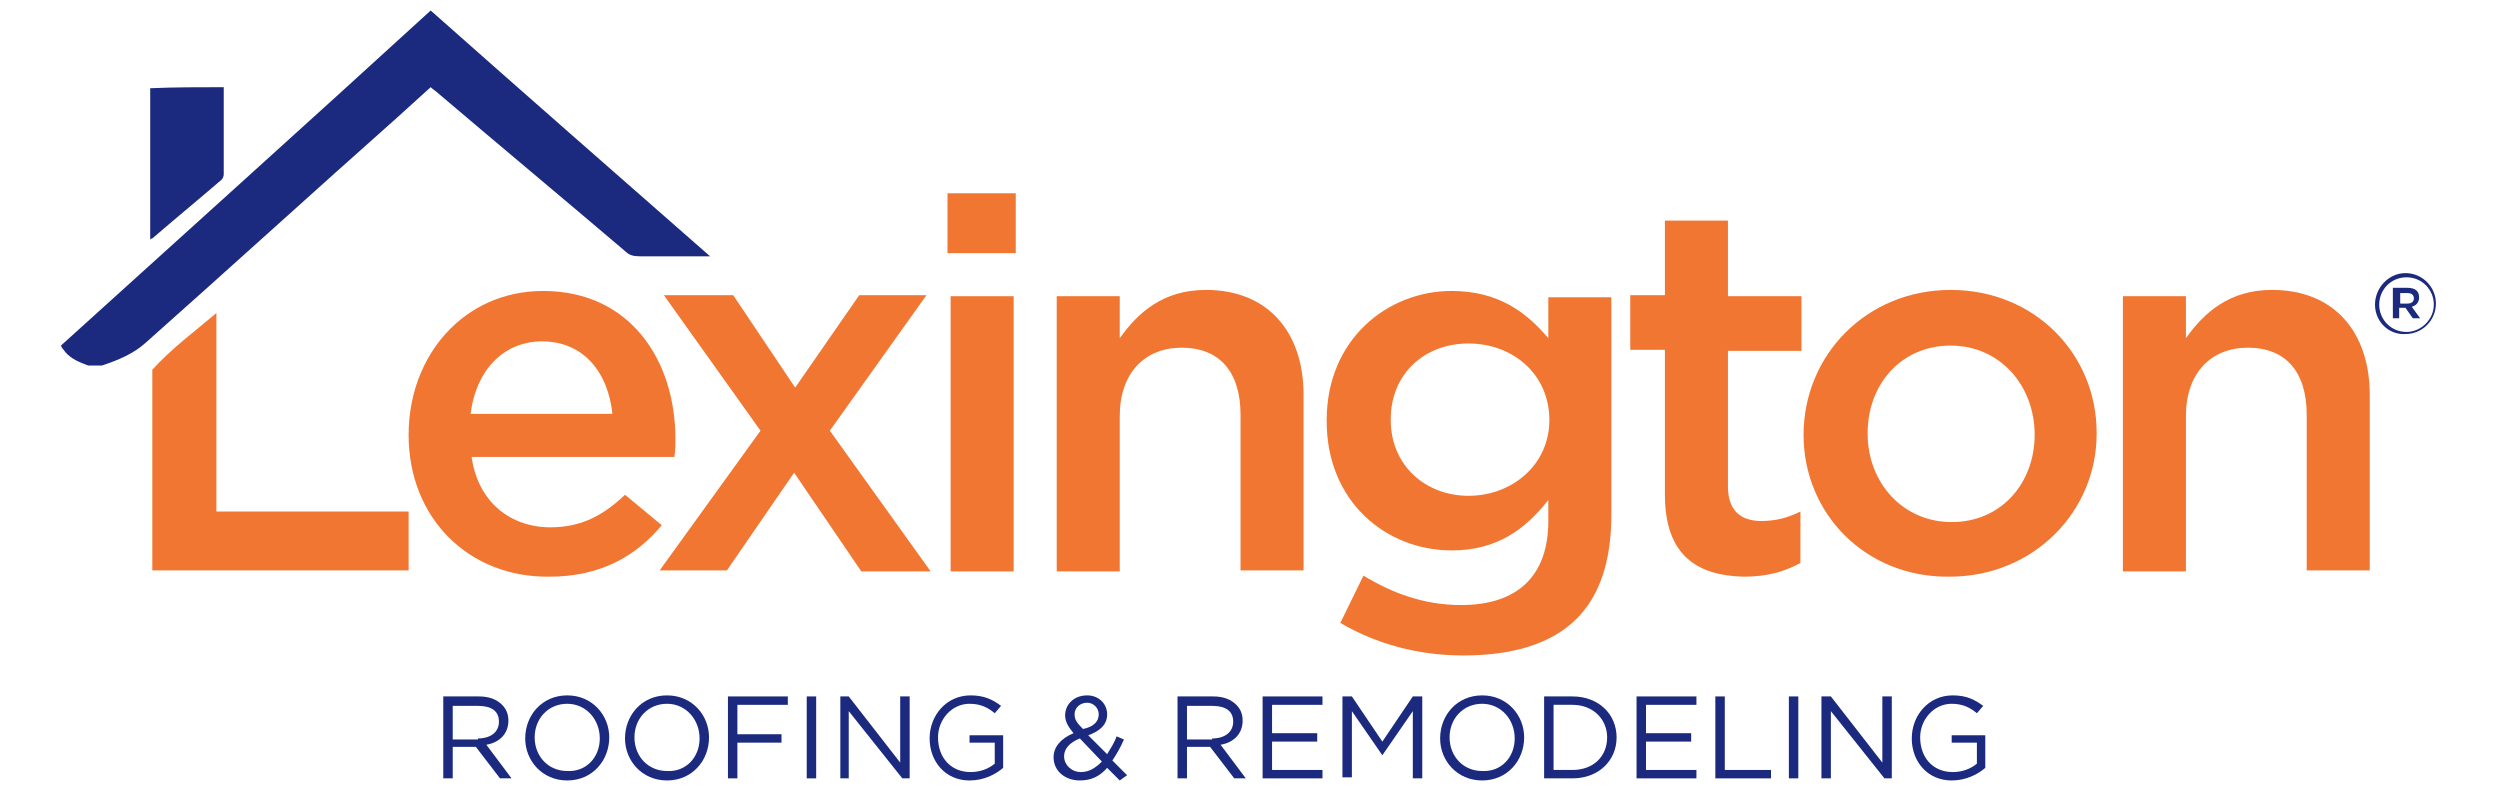 <?xml version="1.0" encoding="utf-8"?>
<!-- Generator: Adobe Illustrator 21.1.0, SVG Export Plug-In . SVG Version: 6.00 Build 0)  -->
<svg version="1.1" id="Layer_1" xmlns="http://www.w3.org/2000/svg" xmlns:xlink="http://www.w3.org/1999/xlink" x="0px" y="0px"
	 width="238px" height="76px" viewBox="0 0 238 76" style="enable-background:new 0 0 238 76;" xml:space="preserve">
<style type="text/css">
	.st0{fill:#1B2A7F;}
	.st1{fill:#F17631;}
</style>
<g>
	<path class="st0" d="M42.2,66.3h3.4c1,0,1.7,0.3,2.2,0.8c0.4,0.4,0.6,0.9,0.6,1.5v0c0,1.3-0.9,2.1-2.1,2.3l2.4,3.2h-1.1l-2.3-3
		h-2.2v3h-0.9V66.3z M45.5,70.3c1.2,0,2-0.6,2-1.6v0c0-1-0.7-1.5-2-1.5h-2.4v3.2H45.5z"/>
	<path class="st0" d="M50,70.3L50,70.3c0-2.2,1.6-4.1,4-4.1c2.4,0,4,1.9,4,4v0c0,2.2-1.6,4.1-4,4.1C51.6,74.3,50,72.4,50,70.3z
		 M57.1,70.3L57.1,70.3c0-1.8-1.3-3.3-3.1-3.3c-1.8,0-3.1,1.4-3.1,3.2v0c0,1.8,1.3,3.2,3.1,3.2C55.8,73.5,57.1,72.1,57.1,70.3z"/>
	<path class="st0" d="M59.5,70.3L59.5,70.3c0-2.2,1.6-4.1,4-4.1s4,1.9,4,4v0c0,2.2-1.6,4.1-4,4.1C61.1,74.3,59.5,72.4,59.5,70.3z
		 M66.6,70.3L66.6,70.3c0-1.8-1.3-3.3-3.1-3.3c-1.8,0-3.1,1.4-3.1,3.2v0c0,1.8,1.3,3.2,3.1,3.2C65.3,73.5,66.6,72.1,66.6,70.3z"/>
	<path class="st0" d="M69.4,66.3H75v0.8h-4.8v2.8h4.2v0.8h-4.2v3.4h-0.9V66.3z"/>
	<path class="st0" d="M76.8,66.3h0.9v7.8h-0.9V66.3z"/>
	<path class="st0" d="M80,66.3h0.8l4.9,6.3v-6.3h0.9v7.8h-0.7l-5.1-6.4v6.4H80V66.3z"/>
	<path class="st0" d="M88.5,70.3L88.5,70.3c0-2.2,1.6-4.1,3.9-4.1c1.3,0,2.1,0.4,2.9,1l-0.6,0.7c-0.6-0.5-1.3-0.9-2.4-0.9
		c-1.7,0-3,1.5-3,3.2v0c0,1.9,1.2,3.3,3.1,3.3c0.9,0,1.7-0.3,2.3-0.8v-2h-2.4V70h3.2v3.1c-0.7,0.6-1.8,1.2-3.2,1.2
		C90,74.3,88.5,72.5,88.5,70.3z"/>
	<path class="st0" d="M105.4,73.1c-0.7,0.8-1.5,1.2-2.6,1.2c-1.4,0-2.5-0.9-2.5-2.2v0c0-1,0.7-1.8,1.9-2.3c-0.5-0.6-0.8-1.1-0.8-1.7
		v0c0-1,0.8-1.9,2.1-1.9c1.1,0,1.9,0.8,1.9,1.8v0c0,1-0.7,1.6-1.8,2l1.8,1.8c0.3-0.5,0.7-1.1,0.9-1.7l0.7,0.3
		c-0.3,0.7-0.7,1.4-1.1,2l1.4,1.4l-0.7,0.5L105.4,73.1z M104.9,72.5l-2.1-2.2c-1,0.4-1.5,1-1.5,1.7v0c0,0.8,0.7,1.5,1.6,1.5
		C103.7,73.5,104.3,73.1,104.9,72.5z M104.6,68L104.6,68c0-0.6-0.5-1.1-1.1-1.1c-0.7,0-1.2,0.5-1.2,1.1v0c0,0.5,0.2,0.8,0.8,1.4
		C104.1,69.2,104.6,68.7,104.6,68z"/>
	<path class="st0" d="M112.1,66.3h3.4c1,0,1.7,0.3,2.2,0.8c0.4,0.4,0.6,0.9,0.6,1.5v0c0,1.3-0.9,2.1-2.1,2.3l2.4,3.2h-1.1l-2.3-3
		H113v3h-0.9V66.3z M115.4,70.3c1.2,0,2-0.6,2-1.6v0c0-1-0.7-1.5-2-1.5H113v3.2H115.4z"/>
	<path class="st0" d="M120.2,66.3h5.7v0.8h-4.8v2.7h4.3v0.8h-4.3v2.7h4.8v0.8h-5.7V66.3z"/>
	<path class="st0" d="M127.8,66.3h0.9l2.9,4.3l2.9-4.3h0.9v7.8h-0.9v-6.4l-2.9,4.2h0l-2.9-4.2v6.3h-0.9V66.3z"/>
	<path class="st0" d="M137.1,70.3L137.1,70.3c0-2.2,1.6-4.1,4-4.1s4,1.9,4,4v0c0,2.2-1.6,4.1-4,4.1
		C138.7,74.3,137.1,72.4,137.1,70.3z M144.2,70.3L144.2,70.3c0-1.8-1.3-3.3-3.1-3.3c-1.8,0-3.1,1.4-3.1,3.2v0c0,1.8,1.3,3.2,3.1,3.2
		C142.9,73.5,144.2,72.1,144.2,70.3z"/>
	<path class="st0" d="M147,66.3h2.7c2.5,0,4.2,1.7,4.2,3.9v0c0,2.2-1.7,3.9-4.2,3.9H147V66.3z M147.9,67.1v6.2h1.8
		c2,0,3.3-1.3,3.3-3.1v0c0-1.7-1.3-3.1-3.3-3.1H147.9z"/>
	<path class="st0" d="M155.8,66.3h5.7v0.8h-4.8v2.7h4.3v0.8h-4.3v2.7h4.8v0.8h-5.7V66.3z"/>
	<path class="st0" d="M163.3,66.3h0.9v7h4.4v0.8h-5.3V66.3z"/>
	<path class="st0" d="M170.3,66.3h0.9v7.8h-0.9V66.3z"/>
	<path class="st0" d="M173.5,66.3h0.8l4.9,6.3v-6.3h0.9v7.8h-0.7l-5.1-6.4v6.4h-0.9V66.3z"/>
	<path class="st0" d="M182,70.3L182,70.3c0-2.2,1.6-4.1,3.9-4.1c1.3,0,2.1,0.4,2.9,1l-0.6,0.7c-0.6-0.5-1.3-0.9-2.4-0.9
		c-1.7,0-3,1.5-3,3.2v0c0,1.9,1.2,3.3,3.1,3.3c0.9,0,1.7-0.3,2.3-0.8v-2h-2.4V70h3.2v3.1c-0.7,0.6-1.8,1.2-3.2,1.2
		C183.5,74.3,182,72.5,182,70.3z"/>
</g>
<g>
	<g>
		<path class="st0" d="M8.4,34.8c-0.8-0.3-1.6-0.6-2.2-1.3c-0.1-0.2-0.3-0.3-0.4-0.6C17.5,22.3,29.3,11.7,41,1
			c8.8,7.8,17.7,15.6,26.6,23.4c-0.3,0-0.4,0-0.6,0c-2,0-4.1,0-6.1,0c-0.6,0-1-0.1-1.4-0.5c-6-5.1-12-10.1-18-15.2
			c-0.1-0.1-0.3-0.2-0.5-0.4c-1.1,1-2.1,1.9-3.2,2.9c-8,7.1-15.9,14.3-23.9,21.4c-1.2,1.1-2.7,1.7-4.2,2.2
			C9.3,34.8,8.8,34.8,8.4,34.8z"/>
		<path class="st0" d="M21.3,8.3c0,2.8,0,5.5,0,8.3c0,0.2-0.1,0.4-0.2,0.5c-2.2,1.9-4.4,3.7-6.6,5.6c0,0-0.1,0-0.2,0.1
			c0-4.8,0-9.6,0-14.4C16.6,8.3,18.9,8.3,21.3,8.3z"/>
	</g>
	<path class="st1" d="M20.6,48.8v-19c-2,1.7-4.3,3.4-6.1,5.4v19.1h24.4v-5.6H20.6z"/>
	<path class="st1" d="M38.9,41.4L38.9,41.4c0-7.6,5.3-13.7,12.8-13.7c8.3,0,12.6,6.6,12.6,14.1c0,0.5,0,1.1-0.1,1.7H44.9
		c0.6,4.3,3.7,6.7,7.5,6.7c2.9,0,5-1.1,7.1-3.1L63,50c-2.5,3-5.9,4.9-10.7,4.9C44.7,55,38.9,49.4,38.9,41.4z M58.3,39.4
		c-0.4-3.9-2.7-6.9-6.7-6.9c-3.7,0-6.3,2.8-6.8,6.9H58.3z"/>
	<path class="st1" d="M75.7,36.9l6.1-8.8h6.4L79,41l9.6,13.4H82L75.6,45l-6.4,9.3h-6.4L72.4,41l-9.2-12.9h6.6L75.7,36.9z"/>
	<path class="st1" d="M90.2,18.4h6.5v5.7h-6.5V18.4z M90.5,28.2h6v26.2h-6V28.2z"/>
	<path class="st1" d="M100.6,28.2h6v4c1.7-2.4,4.1-4.6,8.2-4.6c5.9,0,9.3,4,9.3,10v16.7h-6V39.5c0-4.1-2-6.4-5.6-6.4
		c-3.5,0-5.9,2.4-5.9,6.5v14.8h-6V28.2z"/>
	<path class="st1" d="M127.6,59.3l2.2-4.5c2.8,1.7,5.8,2.8,9.3,2.8c5.4,0,8.3-2.8,8.3-8v-2c-2.2,2.8-4.9,4.8-9.2,4.8
		c-6.2,0-11.9-4.6-11.9-12.3v-0.1c0-7.7,5.8-12.3,11.9-12.3c4.4,0,7.1,2,9.2,4.5v-3.9h6V49c0,4.4-1.1,7.7-3.3,9.9
		c-2.4,2.4-6.1,3.5-10.8,3.5C135,62.4,131,61.3,127.6,59.3z M147.5,40L147.5,40c0-4.4-3.5-7.3-7.7-7.3c-4.2,0-7.4,2.9-7.4,7.2V40
		c0,4.3,3.3,7.2,7.4,7.2C144,47.2,147.5,44.2,147.5,40z"/>
	<path class="st1" d="M158.5,47.1V33.3h-3.3v-5.2h3.3V21h6v7.2h7v5.2h-7v12.9c0,2.3,1.2,3.3,3.2,3.3c1.3,0,2.5-0.3,3.7-0.9v4.9
		c-1.5,0.8-3.1,1.3-5.4,1.3C161.6,54.8,158.5,52.9,158.5,47.1z"/>
	<path class="st1" d="M171.7,41.4L171.7,41.4c0-7.6,6-13.8,14-13.8c8,0,13.9,6.1,13.9,13.6v0.1c0,7.4-6,13.6-14,13.6
		C177.6,55,171.7,48.9,171.7,41.4z M193.7,41.4L193.7,41.4c0-4.7-3.3-8.5-8-8.5c-4.8,0-7.9,3.8-7.9,8.3v0.1c0,4.6,3.3,8.4,8,8.4
		C190.6,49.7,193.7,45.9,193.7,41.4z"/>
	<path class="st1" d="M202.1,28.2h6v4c1.7-2.4,4.1-4.6,8.2-4.6c5.9,0,9.3,4,9.3,10v16.7h-6V39.5c0-4.1-2-6.4-5.6-6.4
		c-3.5,0-5.9,2.4-5.9,6.5v14.8h-6V28.2z"/>
</g>
<g>
	<path class="st0" d="M226.1,29L226.1,29c0-1.6,1.3-3,2.9-3c1.6,0,2.9,1.3,2.9,2.9v0c0,1.6-1.3,2.9-2.9,2.9
		C227.4,31.9,226.1,30.6,226.1,29z M231.7,29L231.7,29c0-1.4-1.1-2.6-2.6-2.6c-1.5,0-2.6,1.2-2.6,2.6v0c0,1.4,1.1,2.6,2.6,2.6
		C230.5,31.6,231.7,30.4,231.7,29z M227.9,27.4h1.3c0.7,0,1.1,0.3,1.1,0.9c0,0.5-0.3,0.8-0.7,0.9l0.8,1.1h-0.7l-0.7-1h-0.6v1h-0.6
		V27.4z M229.2,28.9c0.4,0,0.6-0.2,0.6-0.5c0-0.3-0.2-0.5-0.6-0.5h-0.7v1H229.2z"/>
</g>
</svg>
